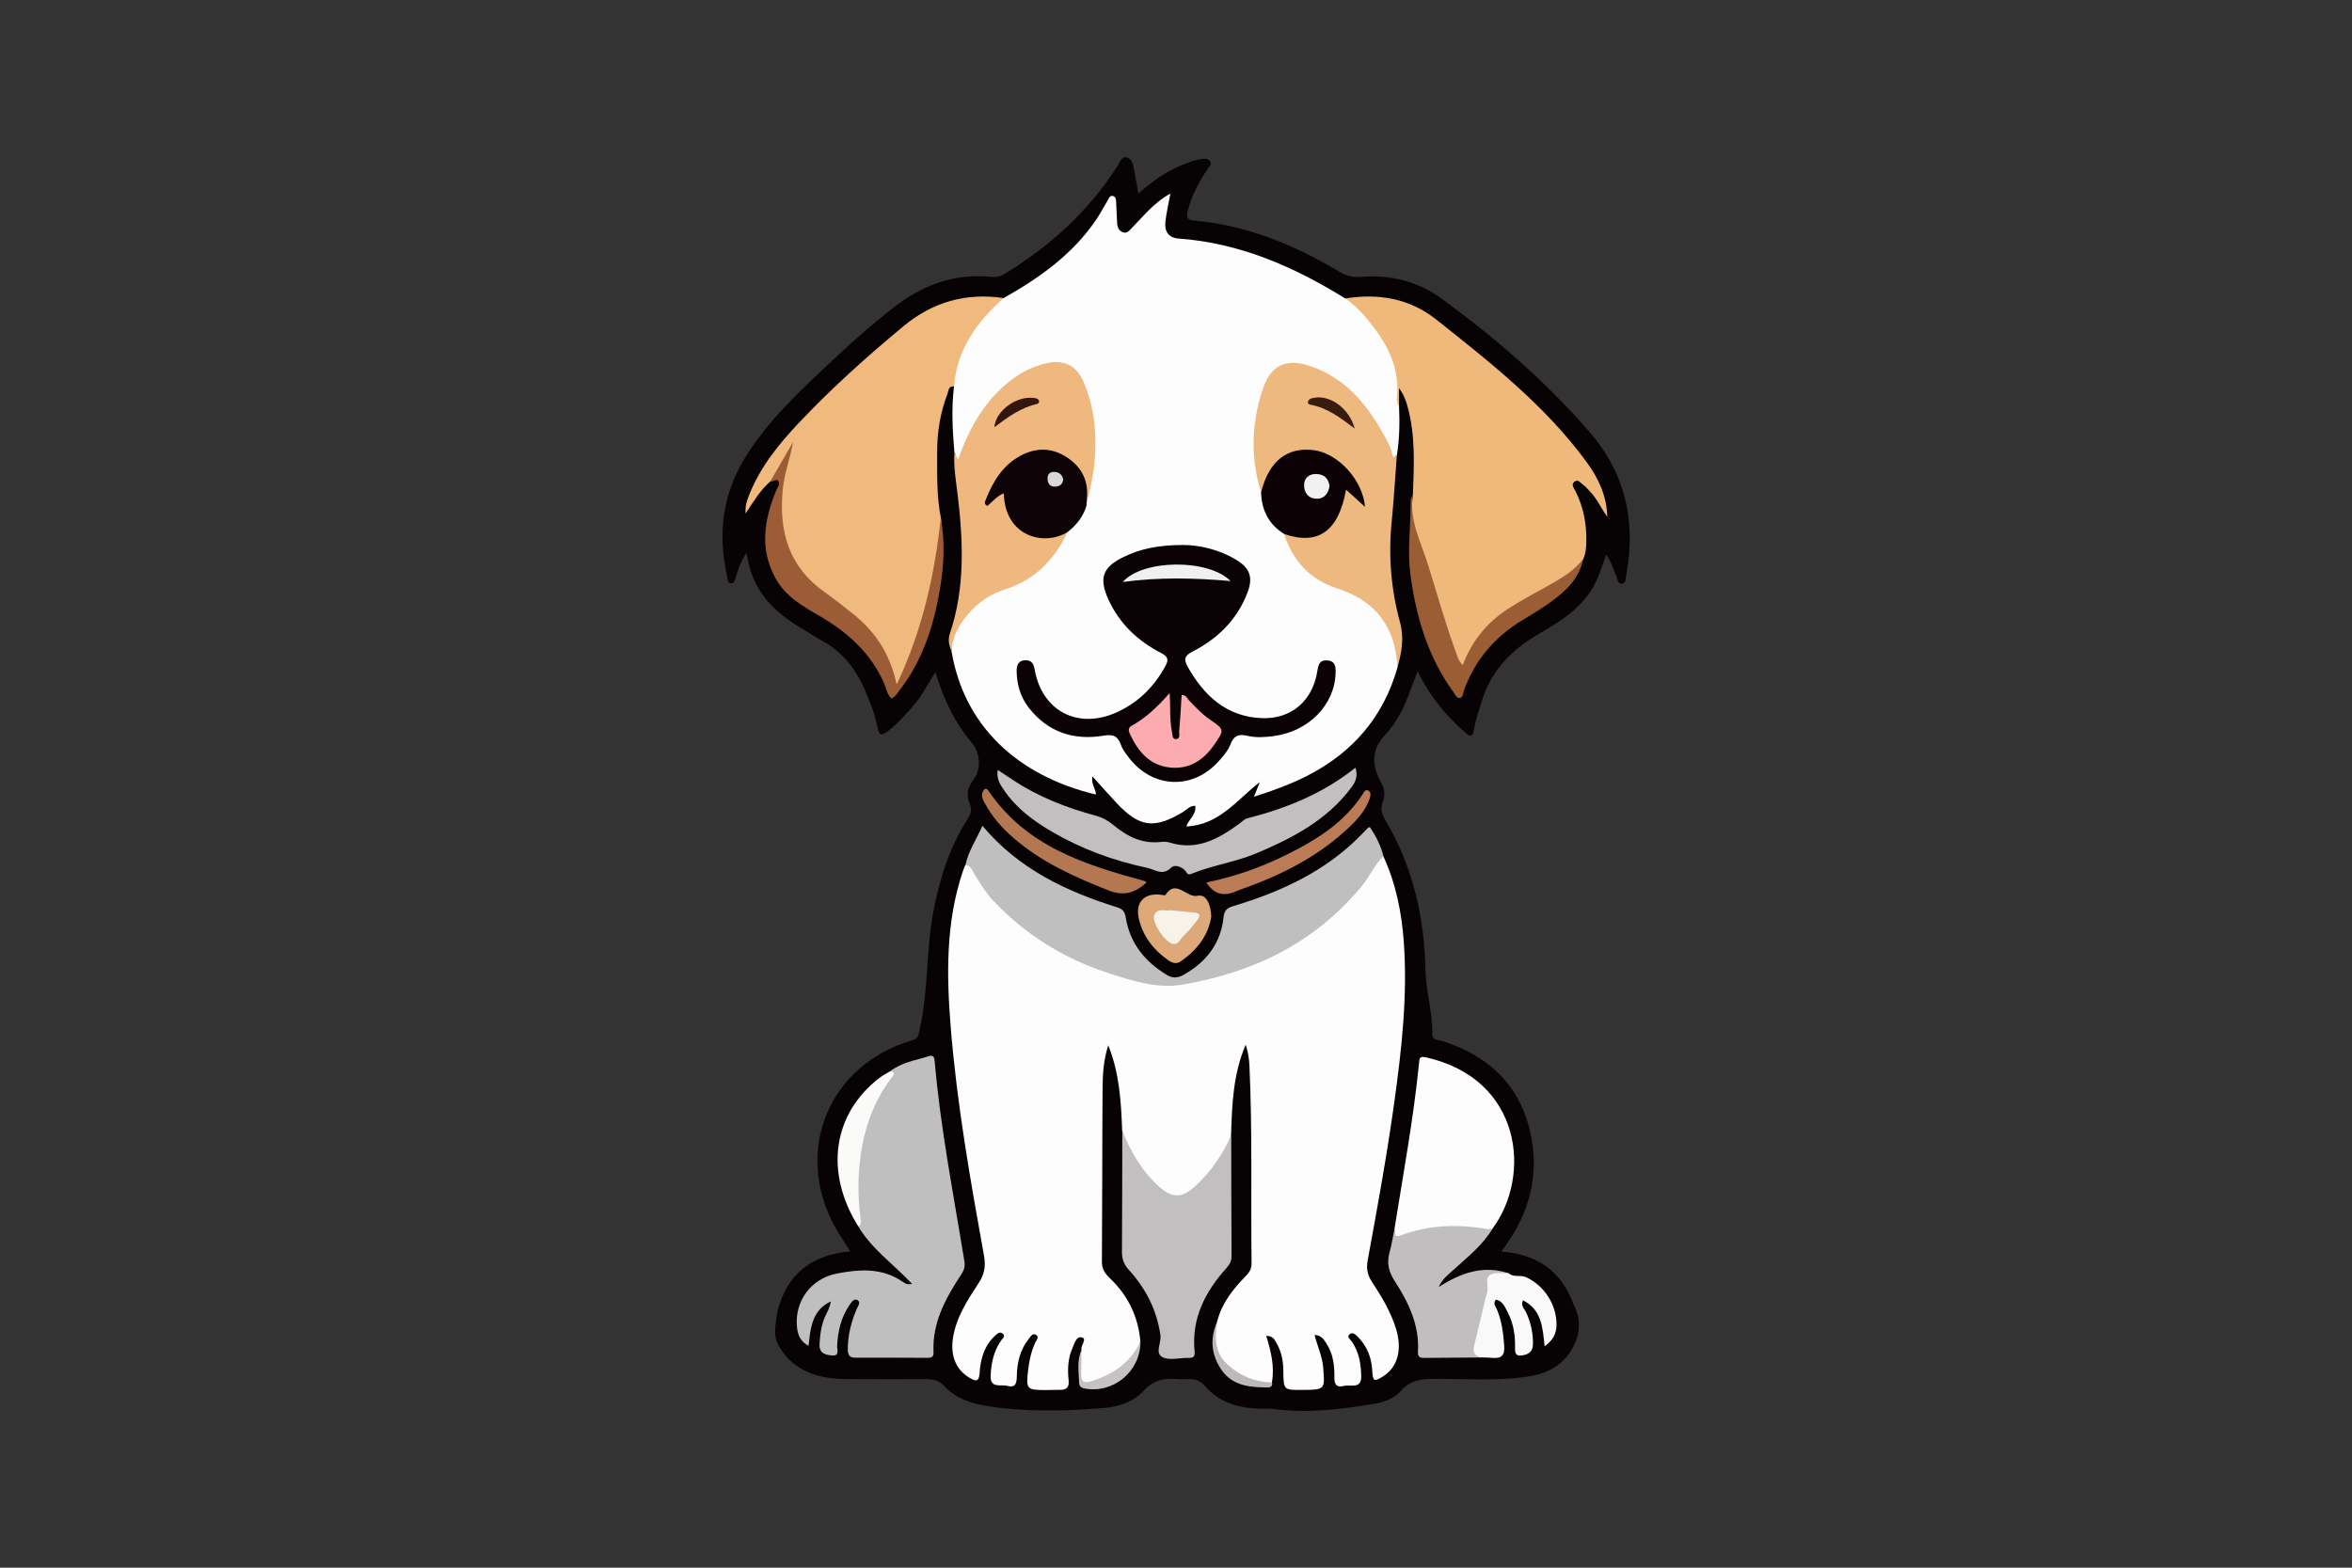 <svg xmlns="http://www.w3.org/2000/svg" xmlns:xlink="http://www.w3.org/1999/xlink" width="576" zoomAndPan="magnify" viewBox="0 0 432 288" height="384" preserveAspectRatio="xMidYMid meet" version="1.0"><rect x="0" y="0" width="432" height="288" fill="#333333" stroke="none"/><defs><clipPath id="d5d2302d10"><path d="M 132 28.668 L 300 28.668 L 300 259.668 L 132 259.668 Z M 132 28.668 " clip-rule="nonzero"/></clipPath></defs><g clip-path="url(#d5d2302d10)"><path fill="#070304" d="M 142.77 241.051 C 144.465 234.113 149.008 230.52 156.176 229.891 C 155.129 228.219 154.098 226.762 153.258 225.203 C 145.75 211.277 152.301 195.566 167.492 191.141 C 168.812 190.75 168.723 189.961 168.938 189.016 C 170.547 181.879 170.082 174.512 171.453 167.348 C 172.598 161.367 174.434 155.637 177.727 150.457 C 178.32 149.527 178.598 148.746 178.094 147.605 C 177.453 146.133 177.703 144.648 178.758 143.305 C 180.242 141.434 180.078 138.34 178.547 136.531 C 175.402 132.824 173.328 128.539 171.816 123.496 C 170.398 125.66 169.414 127.695 167.957 129.406 C 166.473 131.152 164.965 132.859 163.129 134.281 C 162.023 135.137 161.48 135.312 161.168 133.629 C 160.727 131.238 159.809 128.965 158.852 126.727 C 157.18 122.855 154.691 119.703 150.906 117.664 C 149.746 117.035 148.652 116.281 147.508 115.617 C 142.227 112.512 138.039 108.578 137.148 101.578 C 136.027 103.125 135.676 104.406 135.25 105.676 C 135.059 106.242 135.023 107.145 134.305 107.145 C 133.539 107.145 133.641 106.227 133.527 105.688 C 131.789 98.035 132.723 90.77 136.871 84.043 C 141.348 76.805 147.621 71.176 153.746 65.418 C 157.043 62.324 160.461 59.383 164.008 56.582 C 169.352 52.371 175.312 50.148 182.207 50.875 C 182.996 50.965 183.688 50.812 184.379 50.398 C 192.832 45.281 199.949 38.797 205.305 30.438 C 205.723 29.785 205.973 28.668 207.027 28.945 C 207.91 29.168 208.086 30.164 208.262 30.98 C 208.551 32.398 208.777 33.832 209.09 35.566 C 211.582 33.316 214.172 31.531 217.113 30.312 C 218.336 29.812 219.578 29.359 220.898 29.184 C 221.391 29.121 221.906 29.168 222.234 29.598 C 222.621 30.113 222.168 30.516 221.918 30.891 C 220.27 33.316 218.852 35.844 218.172 38.746 C 217.918 39.805 217.918 40.383 219.289 40.508 C 229.047 41.387 237.852 45.008 246.152 50.008 C 247.348 50.727 248.477 50.977 249.875 50.863 C 255.242 50.438 260.324 51.605 264.676 54.785 C 274.586 62 283.816 69.992 291.875 79.254 C 298.477 86.836 300.539 95.695 298.715 105.5 C 298.602 106.141 298.703 107.145 297.926 107.234 C 297.094 107.32 297.094 106.277 296.816 105.688 C 296.238 104.48 295.949 103.109 295.008 101.906 C 294.441 103.461 293.988 104.91 293.398 106.289 C 291.336 111.129 287.172 113.844 282.883 116.309 C 277.793 119.211 273.918 123.07 272.168 128.777 C 271.641 130.496 271.039 132.219 270.734 133.992 C 270.473 135.527 270.02 135.363 269.09 134.547 C 265.566 131.453 262.602 127.922 260.398 123.32 C 259.895 124.602 259.508 125.535 259.168 126.488 C 258.059 129.594 256.652 132.633 254.426 134.996 C 251.609 137.988 252.074 140.844 253.773 143.973 C 254.336 145.016 254.426 146.195 254.012 147.215 C 253.434 148.633 253.859 149.664 254.562 150.871 C 259.531 159.281 261.605 168.492 261.82 178.145 C 261.91 182.129 263.141 185.949 263.066 189.922 C 263.039 191.18 264.121 191.004 264.852 191.23 C 274.094 194.156 279.93 200.18 281.426 209.883 C 282.367 216.004 281.012 221.758 277.727 227.039 C 277.176 227.918 276.57 228.758 275.777 229.941 C 282.43 230.379 286.895 233.648 289.098 239.82 C 290.617 242.762 290.152 245.59 288.469 248.254 C 286.633 251.168 283.766 252.426 280.457 252.918 C 274.648 253.758 268.801 253.254 262.965 253.32 C 260.766 253.344 258.902 253.707 257.383 255.441 C 256.098 256.902 254.301 257.578 252.414 257.895 C 246.301 258.91 240.18 259.664 233.965 258.859 C 232.797 258.711 231.602 258.836 230.418 258.75 C 226.91 258.484 223.742 257.43 221.363 254.664 C 220.574 253.746 219.617 253.344 218.434 253.355 C 217.668 253.367 216.902 253.406 216.145 253.344 C 213.746 253.117 211.77 253.621 210.008 255.543 C 208.172 257.527 205.559 258.434 202.879 258.648 C 195.609 259.25 188.328 259.453 181.074 258.258 C 178.105 257.77 175.426 256.789 173.34 254.551 C 172.395 253.543 171.215 253.355 169.918 253.355 C 165.051 253.367 160.184 253.395 155.32 253.344 C 152.516 253.32 149.785 252.902 147.27 251.508 C 145.461 250.504 144.113 249.07 143.059 247.297 C 141.863 245.211 142.531 243.137 142.77 241.051 Z M 142.77 241.051 " fill-opacity="1" fill-rule="nonzero"/></g><path fill="#fdfdfd" d="M 198.617 248.113 C 198.617 248.039 198.629 247.977 198.617 247.902 C 198.539 247.121 199.648 246.004 198.781 245.715 C 197.684 245.363 197.371 246.797 196.992 247.637 C 196.141 249.523 196.062 251.547 196.277 253.57 C 196.414 254.852 195.898 255.355 194.668 255.328 C 193.762 255.316 192.855 255.367 191.965 255.367 C 188.594 255.355 188.441 255.191 188.832 251.762 C 189.035 249.961 189.422 248.203 190.203 246.543 C 190.391 246.156 190.895 245.625 190.328 245.25 C 189.688 244.82 189.324 245.488 189.008 245.891 C 187.359 247.926 186.797 250.34 186.758 252.891 C 186.73 254.109 186.543 255.004 185.035 254.602 C 183.816 254.273 181.828 255.168 181.953 252.652 C 182.066 250.316 182.559 248.113 183.941 246.18 C 184.203 245.816 184.746 245.426 184.141 244.973 C 183.652 244.598 183.234 244.961 182.859 245.301 C 180.797 247.148 180.094 249.609 179.93 252.211 C 179.816 254.008 179.137 253.746 178.043 253.094 C 175.629 251.66 174.547 249.121 175.023 245.891 C 175.59 242.059 177.664 238.902 179.715 235.773 C 180.773 234.164 181.098 232.68 180.746 230.746 C 178.23 216.809 175.766 202.855 174.621 188.727 C 173.844 179.074 173.703 169.434 176.848 160.07 C 176.973 159.684 177.148 159.293 177.289 158.914 C 178.531 158.387 178.922 159.469 179.301 160.16 C 182.027 165.199 186.242 168.77 190.855 171.926 C 197.926 176.762 205.758 179.555 214.273 180.457 C 216.738 180.723 219.125 180.094 221.465 179.492 C 232.785 176.586 242.656 171.309 250.035 161.969 C 250.906 160.875 251.621 159.695 252.402 158.539 C 252.805 157.949 253.043 157.082 254.062 157.258 C 256.398 162.297 257.457 167.652 257.848 173.145 C 258.539 182.961 257.457 192.688 256.109 202.391 C 254.754 212.156 252.992 221.848 251.207 231.535 C 250.93 233.031 251.156 234.215 251.961 235.445 C 253.758 238.172 255.445 240.977 256.414 244.117 C 257.594 247.988 256.703 251.168 254.035 252.852 C 252.402 253.883 252.148 253.77 252.051 251.859 C 251.938 249.484 251.133 247.387 249.473 245.664 C 249.055 245.238 248.477 244.633 247.898 245.098 C 247.281 245.602 248.023 246.066 248.312 246.48 C 249.609 248.402 249.988 250.578 250.023 252.828 C 250.062 255.293 248 254.285 246.793 254.613 C 245.598 254.941 245.07 254.426 245.094 253.094 C 245.121 250.93 244.895 248.781 243.676 246.895 C 243.207 246.168 242.82 245.324 241.449 245.238 C 241.965 247.297 242.844 249.109 243.02 251.105 C 243.383 255.277 243.398 255.316 239.246 255.344 C 235.766 255.367 235.738 255.367 235.715 251.824 C 235.699 250.051 235.387 248.367 234.508 246.82 C 234.141 246.18 233.863 245.398 232.57 245.414 C 233.449 248.254 234.141 251.055 233.613 253.961 C 233.438 254.273 233.172 254.613 232.82 254.539 C 229.891 253.898 226.984 253.207 224.848 250.828 C 222.648 248.367 222.621 245.602 223.59 242.672 C 224.422 239.48 226.344 236.965 228.598 234.652 C 229.289 233.949 229.891 233.285 229.879 232.164 C 229.727 219.961 230.055 207.746 229.477 195.539 C 229.414 194.332 229.188 193.141 228.809 191.922 C 226.508 197.238 226.281 202.867 226.117 208.512 C 225.188 213.125 222.156 216.305 218.723 219.133 C 216.938 220.602 215.102 220.5 213.23 218.93 C 209.668 215.953 206.941 212.406 206.109 207.668 C 205.922 202.367 205.594 197.074 203.559 192.035 C 202.742 194.559 202.527 197.148 202.516 199.727 C 202.438 210.422 202.465 221.117 202.391 231.812 C 202.375 233.172 203.004 234.012 203.887 234.855 C 207.191 238.023 209.066 241.867 209.457 246.43 C 208.488 250.102 203.746 254.047 199.988 254.312 C 199.031 254.375 198.312 254.172 198.402 253.004 C 198.539 251.395 198.199 249.738 198.617 248.113 Z M 198.617 248.113 " fill-opacity="1" fill-rule="nonzero"/><path fill="#fdfdfd" d="M 256.691 122.578 C 254.113 131.73 248.414 138.305 239.988 142.578 C 236.973 144.098 233.816 145.266 230.32 146.359 C 230.758 145.277 231.086 144.473 231.398 143.684 C 227.211 146.887 223.992 151.562 217.895 151.828 C 218.383 150.445 219.754 149.664 219.543 148.043 C 218.535 147.98 217.957 148.773 217.242 149.199 C 211.984 152.328 209.305 151.992 205.117 147.555 C 203.645 145.996 202.25 144.387 200.664 142.641 C 200.328 144.035 201.309 144.902 201.293 145.969 C 186.645 142.465 177.012 133.113 174.773 119.641 C 174.309 115.266 176.984 112.586 180.004 110.16 C 181.465 108.992 183.172 108.113 184.934 107.535 C 189.473 106.039 192.605 103.012 194.832 98.914 C 195.094 98.422 195.434 97.984 195.723 97.52 C 197.195 96.172 198.465 94.676 199.133 92.754 C 199.91 88.684 200.793 84.637 200.617 80.426 C 200.477 77.27 199.949 74.215 198.879 71.273 C 197.523 67.492 194.98 66.336 191.145 67.668 C 186.508 69.289 182.973 72.293 180.469 76.477 C 179.16 78.664 177.664 80.777 176.984 83.305 C 176.836 83.883 176.547 84.461 175.941 84.762 C 175.125 84.41 175.766 83.566 175.301 83.125 C 174.949 79.078 174.734 75.02 175.227 70.973 C 174.07 68.422 175.477 66.211 176.434 64.125 C 177.855 60.992 179.891 58.18 182.367 55.727 C 182.961 55.137 183.652 55.012 184.344 54.758 C 190.934 51.051 197.008 46.727 201.332 40.367 C 202.113 39.227 202.742 37.98 203.457 36.801 C 203.695 36.41 203.848 35.805 204.5 36.031 C 204.965 36.195 204.98 36.672 205.004 37.09 C 205.078 38.406 205.105 39.727 205.191 41.035 C 205.242 41.762 205.52 42.43 206.262 42.68 C 206.98 42.934 207.418 42.367 207.848 41.926 C 210.023 39.715 211.934 37.227 214.965 35.566 C 214.625 37.465 214.223 39.125 214.047 40.809 C 213.871 42.492 214.637 43.699 216.449 43.824 C 227.703 44.629 237.664 48.992 247.094 54.836 C 247.219 54.887 247.359 54.898 247.496 54.949 C 252.051 56.719 257.57 66.273 256.879 71.098 C 256.715 72.242 256.652 73.426 256.965 74.566 C 257.105 77.586 257.055 80.59 256.578 83.578 C 255.949 84.898 255.531 84.234 255.207 83.402 C 254.227 80.863 252.93 78.477 251.32 76.316 C 248.566 72.594 245.32 69.391 240.77 67.895 C 236.254 66.398 233.688 67.629 232.281 72.156 C 230.559 77.684 230.219 83.305 231.801 88.945 C 231.93 89.41 232.055 89.875 232.105 90.367 C 232.043 93.621 233.816 95.871 236.129 97.855 C 236.684 98.738 237.047 99.719 237.512 100.637 C 239.398 104.332 242.516 106.453 246.289 107.785 C 250.98 109.445 254.477 112.312 256.238 117.102 C 256.914 118.91 257.078 120.707 256.691 122.578 Z M 256.691 122.578 " fill-opacity="1" fill-rule="nonzero"/><path fill="#f0b97c" d="M 256.965 74.566 C 256.414 73.902 256.578 73.086 256.625 72.367 C 256.965 66.84 254.363 62.488 251.004 58.48 C 249.859 57.109 248.578 55.852 247.094 54.824 C 253.195 53.867 258.891 54.797 263.82 58.719 C 273.828 66.66 283.891 74.555 291.512 85.012 C 293.648 87.953 295.121 91.184 295.219 94.941 C 294.102 93.457 293.41 91.711 292.113 90.379 C 291.676 89.938 291.285 89.422 290.781 89.059 C 290.328 88.734 289.863 87.977 289.195 88.48 C 288.52 88.984 289.047 89.602 289.324 90.141 C 290.883 93.184 291.473 96.426 291.359 99.816 C 291.324 100.797 291.234 101.754 290.809 102.66 C 290.254 104.141 289.234 105.199 287.926 106.078 C 285.109 107.988 282.027 109.445 279.098 111.156 C 275.113 113.48 271.906 116.547 269.883 120.746 C 269.578 121.359 269.391 122.203 268.586 122.227 C 267.656 122.254 267.43 121.336 267.164 120.656 C 265.34 115.855 263.859 110.953 262.41 106.039 C 261.82 104.043 261.242 102.043 260.41 100.133 C 259.129 97.18 259.09 94.113 259.508 90.98 C 259.719 85.578 260.008 80.16 258.574 74.844 C 258.25 73.613 257.809 72.418 256.965 71.312 C 256.965 72.406 256.965 73.488 256.965 74.566 Z M 256.965 74.566 " fill-opacity="1" fill-rule="nonzero"/><path fill="#f0b97d" d="M 184.344 54.758 C 179.438 59.121 175.754 64.172 175.227 70.984 C 174.195 70.887 174.23 71.801 174.02 72.367 C 172.711 75.773 172.133 79.344 172.133 82.965 C 172.145 87.023 172.008 91.109 172.812 95.129 C 173.289 98.422 172.434 101.59 171.945 104.797 C 170.887 111.559 168.723 118.004 166.059 124.277 C 165.809 124.879 165.668 125.758 164.762 125.672 C 163.996 125.598 163.957 124.793 163.809 124.227 C 162.312 118.695 158.664 114.812 154.211 111.52 C 152.098 109.949 149.938 108.441 148.102 106.504 C 143.562 101.742 142.578 96.023 143.348 89.738 C 143.637 87.387 143.977 85.102 145.094 82.977 C 144.062 84.91 143.473 87.125 141.5 88.43 C 139.699 89.988 138.469 92.012 136.945 94.352 C 136.832 92.844 137.223 91.863 137.613 90.895 C 139.625 85.828 142.969 81.668 146.656 77.762 C 152.664 71.387 159.168 65.543 165.918 59.949 C 171.301 55.465 177.426 53.742 184.344 54.758 Z M 184.344 54.758 " fill-opacity="1" fill-rule="nonzero"/><path fill="#c0bfbf" d="M 163.504 196.797 C 165.594 195.164 168.172 194.801 170.598 194.031 C 171.543 193.742 171.617 194.348 171.68 195.023 C 172.75 207.344 175.148 219.473 177.125 231.664 C 177.277 232.566 177.113 233.273 176.633 234 C 173.754 238.398 171.188 242.91 171.465 248.441 C 171.516 249.336 170.988 249.461 170.285 249.449 C 165.906 249.422 161.531 249.398 157.156 249.422 C 156.035 249.434 155.734 248.945 155.723 247.914 C 155.707 245.289 156.352 242.836 157.367 240.449 C 157.582 239.934 158.199 239.191 157.445 238.812 C 156.816 238.5 156.352 239.281 156.012 239.77 C 154.477 242.02 153.898 244.559 153.758 247.246 C 153.723 247.875 154.289 249.16 152.793 249.008 C 151.598 248.883 150.453 248.668 150.527 246.945 C 150.629 244.973 150.891 243.086 151.809 241.316 C 152.176 240.613 152.477 239.883 152.613 239.078 C 149.184 240.676 148.855 243.879 148.516 247.246 C 147.02 246.48 146.543 245.262 146.391 243.84 C 145.887 239.117 148.918 234.879 153.723 233.961 C 157.848 233.172 162.008 232.855 165.77 235.457 C 166.145 235.711 166.535 236.074 167.531 235.859 C 164.109 232.242 160.098 229.449 157.633 225.289 C 156.992 221.043 156.879 216.758 157.43 212.508 C 158.098 207.367 159.758 202.543 162.789 198.27 C 163.102 197.828 163.457 197.375 163.504 196.797 Z M 163.504 196.797 " fill-opacity="1" fill-rule="nonzero"/><path fill="#c0bfbf" d="M 254.098 157.27 C 252.453 158.879 251.57 161.039 250.113 162.801 C 241.523 173.207 230.191 178.688 217.164 180.887 C 212.438 181.691 207.77 180.145 203.32 178.672 C 195.234 176.008 188.18 171.598 182.316 165.34 C 180.973 163.906 180.031 162.234 178.984 160.613 C 178.559 159.945 178.355 159.016 177.324 158.914 C 177.867 156.375 179.312 154.254 180.445 151.715 C 187.121 159.668 195.848 163.766 205.258 166.707 C 206.262 167.023 206.613 167.551 206.777 168.594 C 207.559 173.371 210.363 176.738 214.438 179.176 C 215.555 179.844 216.598 179.566 217.578 178.988 C 221.605 176.664 224.219 173.27 224.723 168.594 C 224.875 167.172 225.402 166.797 226.582 166.445 C 235.262 163.828 243.348 160.121 249.836 153.551 C 250.328 153.059 250.805 152.555 251.281 152.066 C 251.32 152.027 251.406 152.016 251.598 151.941 C 252.703 153.562 253.598 155.32 254.098 157.27 Z M 254.098 157.27 " fill-opacity="1" fill-rule="nonzero"/><path fill="#eeb97f" d="M 231.625 90.48 C 229.664 84.133 229.84 77.809 231.914 71.539 C 233.348 67.191 236.102 65.781 240.418 67.176 C 246.742 69.215 250.766 73.84 253.898 79.395 C 254.641 80.715 255.445 82.02 255.758 83.543 C 255.961 84.523 256.301 83.391 256.562 83.594 C 256.25 87.652 256.023 91.723 255.621 95.785 C 254.992 102.055 255.48 108.25 257.141 114.297 C 257.934 117.188 257.457 119.863 256.664 122.594 C 256.352 115.176 252.629 110.352 245.559 108.074 C 240.566 106.465 237.473 102.996 235.84 98.109 C 236.418 97.582 237.023 97.957 237.602 98.07 C 241.812 98.965 245.598 96.449 246.379 92.227 C 246.43 91.949 246.43 91.672 246.492 91.41 C 246.832 89.789 247.383 89.586 248.73 90.578 C 249.117 90.867 249.383 91.297 249.949 91.559 C 248.816 88.395 247.02 85.906 244.125 84.281 C 239.273 81.582 233.977 83.816 232.508 89.172 C 232.395 89.688 232.582 90.504 231.625 90.48 Z M 231.625 90.48 " fill-opacity="1" fill-rule="nonzero"/><path fill="#efb87f" d="M 175.301 83.141 C 175.516 83.555 175.715 83.957 175.969 84.434 C 177.727 79.457 180.105 74.883 183.977 71.301 C 186.367 69.086 189.109 67.352 192.402 66.688 C 195.348 66.082 197.621 67.113 198.867 69.828 C 201.18 74.895 201.52 80.262 200.957 85.691 C 200.703 88.129 200.023 90.531 199.535 92.941 C 198.742 92.328 198.918 91.434 198.957 90.645 C 199.07 87.562 197.496 85.539 194.957 84.133 C 192.34 82.688 189.664 82.875 187.262 84.445 C 184.684 86.145 182.797 88.543 181.676 91.609 C 182.383 91.586 182.707 91.094 183.148 90.844 C 184.293 90.203 184.719 90.645 184.973 91.801 C 186.168 97.215 189.336 99.152 194.668 97.781 C 195.133 97.656 195.598 97.469 196.062 97.77 C 193.66 102.82 190.113 106.531 184.605 108.266 C 181.965 109.094 179.629 110.652 177.805 112.84 C 176.145 114.812 174.875 116.961 174.785 119.641 C 174.297 118.609 174.094 117.539 174.457 116.434 C 177.312 107.938 176.922 99.277 175.855 90.555 C 175.551 88.105 175.137 85.641 175.301 83.141 Z M 175.301 83.141 " fill-opacity="1" fill-rule="nonzero"/><path fill="#fdfdfd" d="M 256.16 225.578 C 257.758 215.523 259.621 205.496 260.637 195.352 C 260.715 194.559 260.625 193.957 261.91 194.246 C 279.629 198.23 281.312 216.016 274.168 225.656 C 273.289 226.699 272.094 226.32 271.074 226.156 C 266.688 225.48 262.438 225.93 258.234 227.301 C 256.211 227.941 255.949 227.652 256.16 225.578 Z M 256.16 225.578 " fill-opacity="1" fill-rule="nonzero"/><path fill="#c1bfbf" d="M 206.137 207.695 C 207.672 211.578 209.707 215.121 212.863 217.965 C 215.316 220.176 217.078 220.148 219.527 217.914 C 222.434 215.262 224.559 212.094 226.145 208.535 C 226.156 215.965 226.156 223.379 226.207 230.809 C 226.207 231.75 225.793 232.355 225.227 232.996 C 221.328 237.344 218.824 242.234 219.414 248.266 C 219.504 249.234 219.176 249.484 218.297 249.461 C 216.699 249.422 214.863 249.961 213.566 249.348 C 212.023 248.617 213.344 246.695 213.141 245.289 C 212.473 240.637 210.449 236.703 207.344 233.297 C 206.426 232.293 206.062 231.285 206.074 229.965 C 206.125 222.539 206.125 215.121 206.137 207.695 Z M 206.137 207.695 " fill-opacity="1" fill-rule="nonzero"/><path fill="#c1bfbf" d="M 248.957 141.031 C 249.484 142.676 248.918 143.734 248.125 144.777 C 243.699 150.656 237.473 153.926 230.883 156.715 C 226.973 158.375 222.723 158.93 218.812 160.535 C 218.082 160.84 218.02 160.324 217.719 159.984 C 216.988 159.156 215.719 158.777 215.102 159.395 C 213.504 160.977 212.172 159.746 210.699 159.43 C 204.539 158.125 198.703 155.988 193.258 152.82 C 189.875 150.848 186.758 148.547 184.492 145.277 C 183.75 144.211 182.984 143.105 183.25 141.445 C 184.191 142.062 185.035 142.613 185.863 143.168 C 190.594 146.336 195.812 148.383 201.27 149.855 C 202.488 150.18 203.52 150.746 204.516 151.574 C 207.016 153.66 209.82 155.094 213.266 154.668 C 213.809 154.605 214.398 154.641 214.914 154.805 C 219.895 156.328 223.828 154.078 227.629 151.324 C 228.129 150.961 228.508 150.48 229.16 150.32 C 236.281 148.496 242.996 145.793 248.957 141.031 Z M 248.957 141.031 " fill-opacity="1" fill-rule="nonzero"/><path fill="#c0bebe" d="M 256.16 225.578 C 256.551 226.031 255.645 227.566 257.355 226.926 C 262.512 225 267.805 224.863 273.176 225.793 C 273.492 225.844 273.844 225.707 274.168 225.656 C 272.395 228.695 269.656 230.82 267.129 233.145 C 266.082 234.102 264.902 234.93 264.262 236.438 C 268.258 233.863 272.41 232.355 277.125 233.914 C 277.086 233.961 277.035 234.062 277 234.062 C 274.055 234.141 273.805 236.25 273.453 238.477 C 273.051 240.988 272.121 243.402 271.605 245.902 C 271.34 247.172 271.379 248.293 272.043 249.383 C 268.574 249.41 265.102 249.422 261.645 249.461 C 260.812 249.473 260.375 249.297 260.438 248.305 C 260.727 243.477 258.75 239.344 256.238 235.457 C 255.078 233.688 254.652 232.039 255.242 230.016 C 255.645 228.57 255.848 227.062 256.16 225.578 Z M 256.16 225.578 " fill-opacity="1" fill-rule="nonzero"/><path fill="#9c5d36" d="M 141.484 88.43 C 142.883 86.031 144.277 83.617 145.66 81.215 C 145.145 84.195 144.062 86.934 143.773 89.938 C 143.031 97.594 144.855 104.105 151.422 108.754 C 153.281 110.074 155.094 111.496 156.867 112.926 C 160.863 116.168 163.543 120.266 164.688 125.773 C 169.43 115.781 171.668 105.598 172.797 95.117 C 173.578 99.391 173.391 103.676 172.699 107.898 C 171.578 114.676 169.578 121.133 165.316 126.691 C 164.852 127.293 164.512 127.984 163.719 128.324 C 162.926 127.57 162.801 126.477 162.398 125.559 C 159.961 119.965 155.684 116.156 150.516 113.152 C 147.395 111.344 144.227 109.52 142.418 106.191 C 139.473 100.785 140.355 95.367 142.629 89.988 C 142.844 89.488 143.309 88.945 142.996 88.445 C 142.594 87.777 142 88.621 141.484 88.43 Z M 141.484 88.43 " fill-opacity="1" fill-rule="nonzero"/><path fill="#9a5d34" d="M 259.508 90.996 C 258.801 95.559 260.953 99.48 262.246 103.613 C 263.934 108.969 265.418 114.387 267.352 119.652 C 267.656 120.48 267.832 121.375 268.676 122.191 C 270.297 117.805 273.09 114.41 276.859 111.934 C 279.641 110.113 282.621 108.617 285.5 106.945 C 287.473 105.801 289.387 104.543 290.781 102.684 C 290.078 106.277 287.625 108.578 284.832 110.59 C 283.211 111.758 281.488 112.812 279.766 113.844 C 274.57 116.949 270.863 121.262 268.836 126.992 C 268.688 127.43 268.711 128.098 268.184 128.211 C 267.531 128.348 267.316 127.645 267.016 127.23 C 262.273 120.73 260.074 113.305 259.043 105.422 C 258.488 101.25 259.078 97.129 259.09 92.98 C 259.117 92.316 258.977 91.574 259.508 90.996 Z M 259.508 90.996 " fill-opacity="1" fill-rule="nonzero"/><path fill="#f9f9f9" d="M 272.031 249.371 C 270.785 249.121 270.484 248.34 270.773 247.184 C 271.402 244.633 271.992 242.082 272.609 239.531 C 272.773 238.863 272.91 238.172 273.125 237.52 C 273.492 236.402 272.648 234.828 273.68 234.203 C 274.547 233.66 275.957 233.977 277.113 233.914 C 278.016 234.73 279.227 234.164 280.258 234.617 C 283.602 236.113 285.926 239.668 285.891 243.391 C 285.879 245.047 285.184 246.266 283.715 247.324 C 283.324 243.992 283.25 240.648 279.727 238.879 C 279.273 239.895 280.004 240.449 280.293 241.062 C 281.16 242.926 281.59 244.848 281.562 246.895 C 281.551 248.039 281.047 248.691 279.918 248.934 C 278.859 249.16 278.23 249.094 278.27 247.711 C 278.344 245.414 278.004 243.125 276.91 241.062 C 276.422 240.133 276.031 238.992 274.734 238.75 C 274.156 239.504 274.773 240.121 275 240.688 C 275.855 242.773 276.105 244.949 276.281 247.172 C 276.422 248.934 275.828 249.637 274.082 249.449 C 273.426 249.383 272.723 249.398 272.031 249.371 Z M 272.031 249.371 " fill-opacity="1" fill-rule="nonzero"/><path fill="#dda979" d="M 222.473 168.406 C 221.969 171.773 219.906 174.512 216.875 176.613 C 215.969 177.242 215.141 176.824 214.387 176.273 C 211.77 174.375 209.895 171.938 209.168 168.746 C 208.488 165.754 210.184 163.98 213.254 164.383 C 213.531 164.422 213.984 164.535 214.059 164.422 C 216.008 161.367 217.883 165.023 219.98 164.559 C 221.566 164.207 222.422 166.242 222.473 168.406 Z M 222.473 168.406 " fill-opacity="1" fill-rule="nonzero"/><path fill="#b37752" d="M 210.59 162.109 C 208.461 164.094 206.336 164.66 203.609 163.578 C 197.32 161.102 191.211 158.363 186.066 153.863 C 183.965 152.027 182.141 149.953 180.836 147.465 C 180.508 146.852 180.191 146.223 180.496 145.492 C 180.723 144.953 181.098 144.602 181.539 145.242 C 188.43 155.473 199.258 158.879 210.336 161.883 C 210.387 161.918 210.426 161.98 210.59 162.109 Z M 210.59 162.109 " fill-opacity="1" fill-rule="nonzero"/><path fill="#fafaf9" d="M 163.504 196.797 C 164.16 196.973 164.461 197.086 163.859 197.852 C 160.574 202.113 158.816 207.004 158.074 212.293 C 157.543 216.078 157.559 219.859 158.035 223.645 C 158.109 224.273 158.336 224.875 157.645 225.305 C 151.406 215.336 152.941 204.602 161.57 197.992 C 162.172 197.527 162.863 197.188 163.504 196.797 Z M 163.504 196.797 " fill-opacity="1" fill-rule="nonzero"/><path fill="#bb7b57" d="M 221.578 162.121 C 226.922 161.027 231.93 159.23 236.695 156.828 C 242.016 154.164 246.969 151.023 250.301 145.883 C 250.551 145.504 250.805 144.891 251.395 145.277 C 251.836 145.582 251.746 146.145 251.598 146.625 C 250.906 148.734 249.473 150.367 247.926 151.852 C 242.465 157.105 235.902 160.488 228.859 163.062 C 228.406 163.227 227.93 163.352 227.488 163.555 C 225.312 164.559 223.266 164.762 221.578 162.121 Z M 221.578 162.121 " fill-opacity="1" fill-rule="nonzero"/><path fill="#c6c2c2" d="M 198.617 248.113 C 198.617 249.559 198.652 250.992 198.602 252.438 C 198.555 253.758 199.02 254.137 200.328 253.758 C 204.387 252.578 207.582 250.352 209.469 246.48 C 209.492 251.887 204.59 256.02 199.297 255.102 C 198.641 254.988 198.238 254.715 198.215 254.074 C 198.152 252.062 197.762 250.039 198.617 248.113 Z M 198.617 248.113 " fill-opacity="1" fill-rule="nonzero"/><path fill="#bdb9b9" d="M 223.629 242.684 C 223.074 245.641 223.023 248.469 225.504 250.715 C 227.816 252.805 230.52 253.898 233.641 253.973 C 233.777 254.613 233.449 254.891 232.871 254.891 C 229.715 254.863 226.535 254.664 224.484 251.836 C 222.461 249.02 222.133 245.891 223.629 242.684 Z M 223.629 242.684 " fill-opacity="1" fill-rule="nonzero"/><path fill="#0b0205" d="M 217.379 100.121 C 220.207 100.145 223.781 100.875 227.023 102.82 C 229.562 104.344 230.191 106.051 229.148 108.816 C 227.262 113.809 223.691 117.312 219.039 119.703 C 217.465 120.508 217.43 121.195 218.172 122.531 C 221.176 127.848 225.289 131.652 231.703 131.93 C 237.184 132.156 241.109 128.738 241.949 123.32 C 242.129 122.215 242.328 121.211 243.773 121.324 C 245.383 121.449 245.348 122.645 245.309 123.773 C 245.082 129.582 240.305 134.383 233.953 135.223 C 232.355 135.438 230.734 135.551 229.188 135.188 C 227.602 134.809 226.648 135.059 226.004 136.746 C 225.551 137.926 224.621 138.98 223.742 139.949 C 218.977 145.18 211.645 144.812 207.344 139.184 C 206.801 138.465 206.211 137.727 205.91 136.895 C 205.332 135.273 204.562 134.836 202.703 135.148 C 197.258 136.055 192.504 134.547 188.996 130.059 C 187.449 128.086 186.746 125.758 186.73 123.258 C 186.73 122.203 187.047 121.297 188.367 121.297 C 189.512 121.285 189.863 121.977 190.039 123.008 C 191.371 130.586 197.926 134.043 204.992 130.914 C 209.016 129.129 211.973 126.188 214.059 122.355 C 214.664 121.246 214.574 120.633 213.277 119.965 C 208.965 117.754 205.57 114.535 203.547 110.051 C 201.797 106.164 202.566 104.152 206.387 102.32 C 209.543 100.762 212.926 100.121 217.379 100.121 Z M 217.379 100.121 " fill-opacity="1" fill-rule="nonzero"/><path fill="#0d0206" d="M 196.051 97.77 C 191.535 100.461 184.52 98.387 184.379 90.617 C 183.125 91.121 182.305 92.137 181.375 92.941 C 180.633 92.617 180.934 92.125 181.098 91.711 C 182.383 88.43 184.18 85.516 187.348 83.77 C 190.242 82.172 193.223 82.184 196.027 84.059 C 198.742 85.867 199.988 88.43 199.621 91.711 C 199.57 92.125 199.57 92.539 199.547 92.941 C 198.941 94.953 197.684 96.5 196.051 97.77 Z M 196.051 97.77 " fill-opacity="1" fill-rule="nonzero"/><path fill="#0c0205" d="M 231.625 90.48 C 233.012 84.762 236.379 82.059 241.324 82.699 C 245.773 83.277 250.312 88.18 250.715 93.117 C 249.484 92 248.414 91.02 247.234 89.953 C 245.863 97.633 242.09 100.246 235.879 98.098 C 233.035 96.348 231.738 93.746 231.625 90.48 Z M 231.625 90.48 " fill-opacity="1" fill-rule="nonzero"/><path fill="#361b0e" d="M 248.828 78.742 C 246.074 76.652 243.738 74.918 240.809 74.379 C 240.469 74.316 240.078 74.152 240.266 73.715 C 240.48 73.223 240.996 73.137 241.484 73.059 C 244.34 72.582 247.836 75.008 248.828 78.742 Z M 248.828 78.742 " fill-opacity="1" fill-rule="nonzero"/><path fill="#33170f" d="M 182.633 78.488 C 182.922 75.348 186.781 72.684 189.902 73.109 C 190.316 73.172 190.77 73.223 190.855 73.715 C 190.906 74.016 190.617 74.191 190.328 74.254 C 187.512 74.906 185.199 76.555 182.633 78.488 Z M 182.633 78.488 " fill-opacity="1" fill-rule="nonzero"/><path fill="#f7f3e9" d="M 214.977 167.223 C 216.422 167.363 217.867 167.523 219.301 167.637 C 220.586 167.75 220.461 168.367 219.844 169.121 C 219.062 170.078 218.309 171.105 217.391 171.926 C 216.688 172.551 216.285 174.125 214.777 173.105 C 213.18 172.023 211.531 169.121 212.023 168.066 C 212.676 166.672 213.984 167.477 214.977 167.223 Z M 214.977 167.223 " fill-opacity="1" fill-rule="nonzero"/><path fill="#fcacae" d="M 214.84 127.305 C 215 129.934 214.812 132.207 215.254 134.434 C 215.355 134.961 215.293 135.777 215.945 135.789 C 216.863 135.801 216.547 134.859 216.586 134.344 C 216.789 132.145 216.887 129.934 217.039 127.695 C 217.867 127.621 218.059 128.348 218.461 128.75 C 219.629 129.934 220.75 131.164 222.133 132.121 C 224.949 134.055 224.938 134.055 222.961 136.895 C 220.938 139.797 218.234 141.445 214.648 140.969 C 211.039 140.488 209.016 137.988 207.559 134.883 C 207.254 134.242 207.156 133.715 207.898 133.301 C 210.512 131.855 212.648 129.82 214.84 127.305 Z M 214.84 127.305 " fill-opacity="1" fill-rule="nonzero"/><path fill="#f1f0f0" d="M 226.02 106.742 C 219.316 106.164 212.812 106.016 206.223 106.918 C 209.832 102.758 221.93 102.594 226.02 106.742 Z M 226.02 106.742 " fill-opacity="1" fill-rule="nonzero"/><path fill="#dad8d8" d="M 195.285 88.055 C 195.207 88.996 194.605 89.375 193.762 89.398 C 192.934 89.422 192.492 88.922 192.418 88.141 C 192.34 87.363 192.629 86.734 193.496 86.695 C 194.414 86.66 195.082 87.098 195.285 88.055 Z M 195.285 88.055 " fill-opacity="1" fill-rule="nonzero"/><path fill="#f2f1f2" d="M 244.203 89.273 C 243.977 90.68 243.234 91.672 241.773 91.625 C 240.328 91.574 239.523 90.543 239.523 89.133 C 239.523 87.84 240.406 87.086 241.66 87.074 C 243.07 87.074 244 87.789 244.203 89.273 Z M 244.203 89.273 " fill-opacity="1" fill-rule="nonzero"/></svg>